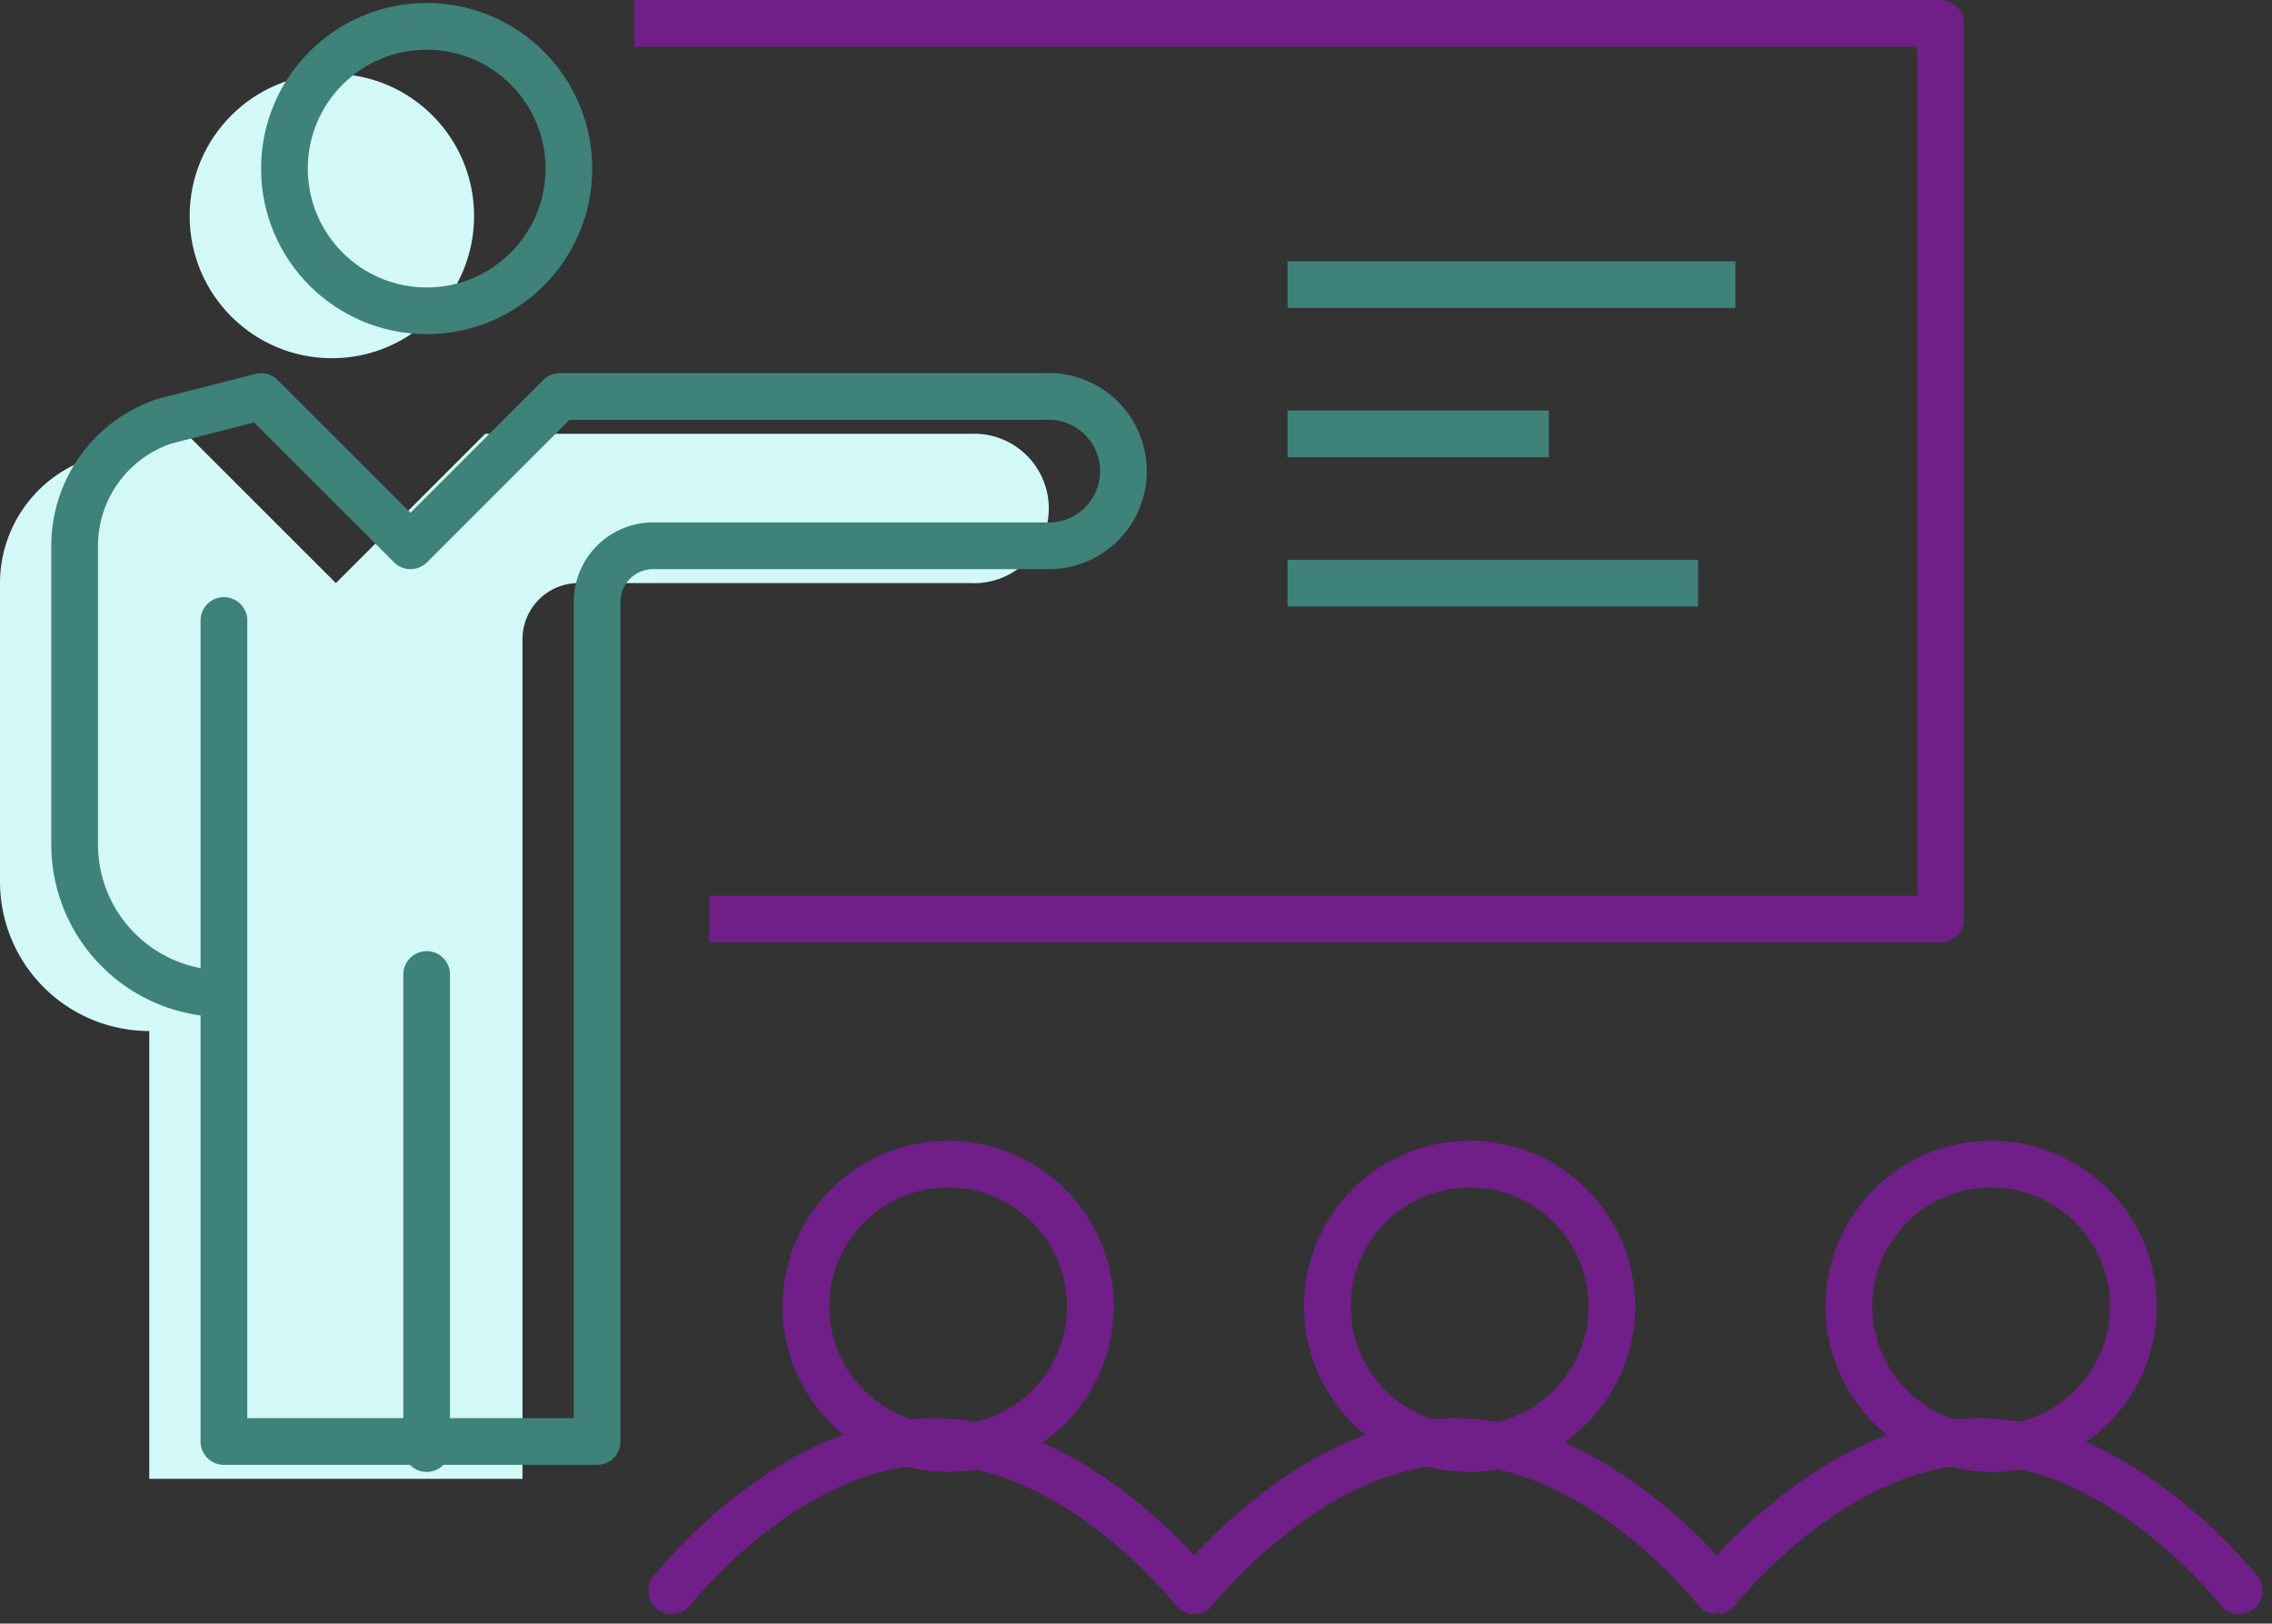 <?xml version="1.0"?>
<svg xmlns="http://www.w3.org/2000/svg" width="97.282" height="69.519" viewBox="0 0 97.282 69.519">
  <rect x="0" y="0" width="97.282" height="69.519" fill="#333333" stroke="none"/>
  <g id="Group_1681" data-name="Group 1681" transform="translate(-1057.146 -4925.389)">
    <g id="Group_1679" data-name="Group 1679">
      <g id="Group_1674" data-name="Group 1674" transform="translate(1057.146 4926.389)">
        <ellipse id="Ellipse_140" data-name="Ellipse 140" cx="6.09" cy="6.09" rx="6.09" ry="6.09" transform="translate(8.12 2.158)" fill="#d2f9f7"/>
        <path id="Path_7543" data-name="Path 7543" d="M7.392,20.588V55.743h15.98V19.789a2.4,2.4,0,0,1,2.4-2.4H42.547a3.2,3.2,0,1,0,0-6.392H21.774l-6.392,6.392L8.99,11,4.848,12.056A5.628,5.628,0,0,0,1,17.392V30.176a6.392,6.392,0,0,0,6.392,6.392" transform="translate(-1 6.578)" fill="#d2f9f7"/>
        <path id="Path_7540" data-name="Path 7540" d="M17,45.392S22.013,39,28.186,39s11.186,6.392,11.186,6.392S44.384,39,50.557,39s11.186,6.392,11.186,6.392S66.756,39,72.929,39s11.186,6.392,11.186,6.392" transform="translate(11.763 21.723)" fill="none" stroke="#701f89" stroke-linecap="round" stroke-linejoin="round" stroke-width="2"/>
        <path id="Path_7541" data-name="Path 7541" d="M19.2,39.351H71.929V1H16" transform="translate(11.165 -1)" fill="none" stroke="#701f89" stroke-linejoin="round" stroke-width="2"/>
        <ellipse id="Ellipse_136" data-name="Ellipse 136" cx="6.09" cy="6.09" rx="6.09" ry="6.09" transform="translate(12.179 0.128)" fill="none" stroke="#3e8279" stroke-linejoin="round" stroke-width="2"/>
        <path id="Path_7542" data-name="Path 7542" d="M7.392,20.588V55.743h15.98V19.789a2.4,2.4,0,0,1,2.4-2.4H42.547a3.2,3.2,0,1,0,0-6.392H21.774l-6.392,6.392L8.99,11,4.848,12.056A5.628,5.628,0,0,0,1,17.392V30.176a6.392,6.392,0,0,0,6.392,6.392" transform="translate(2.196 4.98)" fill="none" stroke="#3e8279" stroke-linecap="round" stroke-linejoin="round" stroke-width="2"/>
        <line id="Line_86" data-name="Line 86" y2="20.299" transform="translate(18.269 40.726)" fill="none" stroke="#3e8279" stroke-linecap="round" stroke-linejoin="round" stroke-width="2"/>
        <ellipse id="Ellipse_137" data-name="Ellipse 137" cx="6.09" cy="6.09" rx="6.09" ry="6.09" transform="translate(34.508 48.846)" fill="none" stroke="#701f89" stroke-linejoin="round" stroke-width="2"/>
        <ellipse id="Ellipse_138" data-name="Ellipse 138" cx="6.09" cy="6.09" rx="6.09" ry="6.09" transform="translate(56.837 48.846)" fill="none" stroke="#701f89" stroke-linejoin="round" stroke-width="2"/>
        <ellipse id="Ellipse_139" data-name="Ellipse 139" cx="6.09" cy="6.09" rx="6.09" ry="6.09" transform="translate(79.166 48.846)" fill="none" stroke="#701f89" stroke-linejoin="round" stroke-width="2"/>
        <line id="Line_87" data-name="Line 87" x2="19.176" transform="translate(55.13 11.186)" fill="none" stroke="#3e8279" stroke-width="2"/>
        <line id="Line_88" data-name="Line 88" x2="11.186" transform="translate(55.13 17.578)" fill="none" stroke="#3e8279" stroke-width="2"/>
        <line id="Line_89" data-name="Line 89" x2="17.578" transform="translate(55.13 23.969)" fill="none" stroke="#3e8279" stroke-width="2"/>
      </g>
    </g>
  </g>
</svg>
